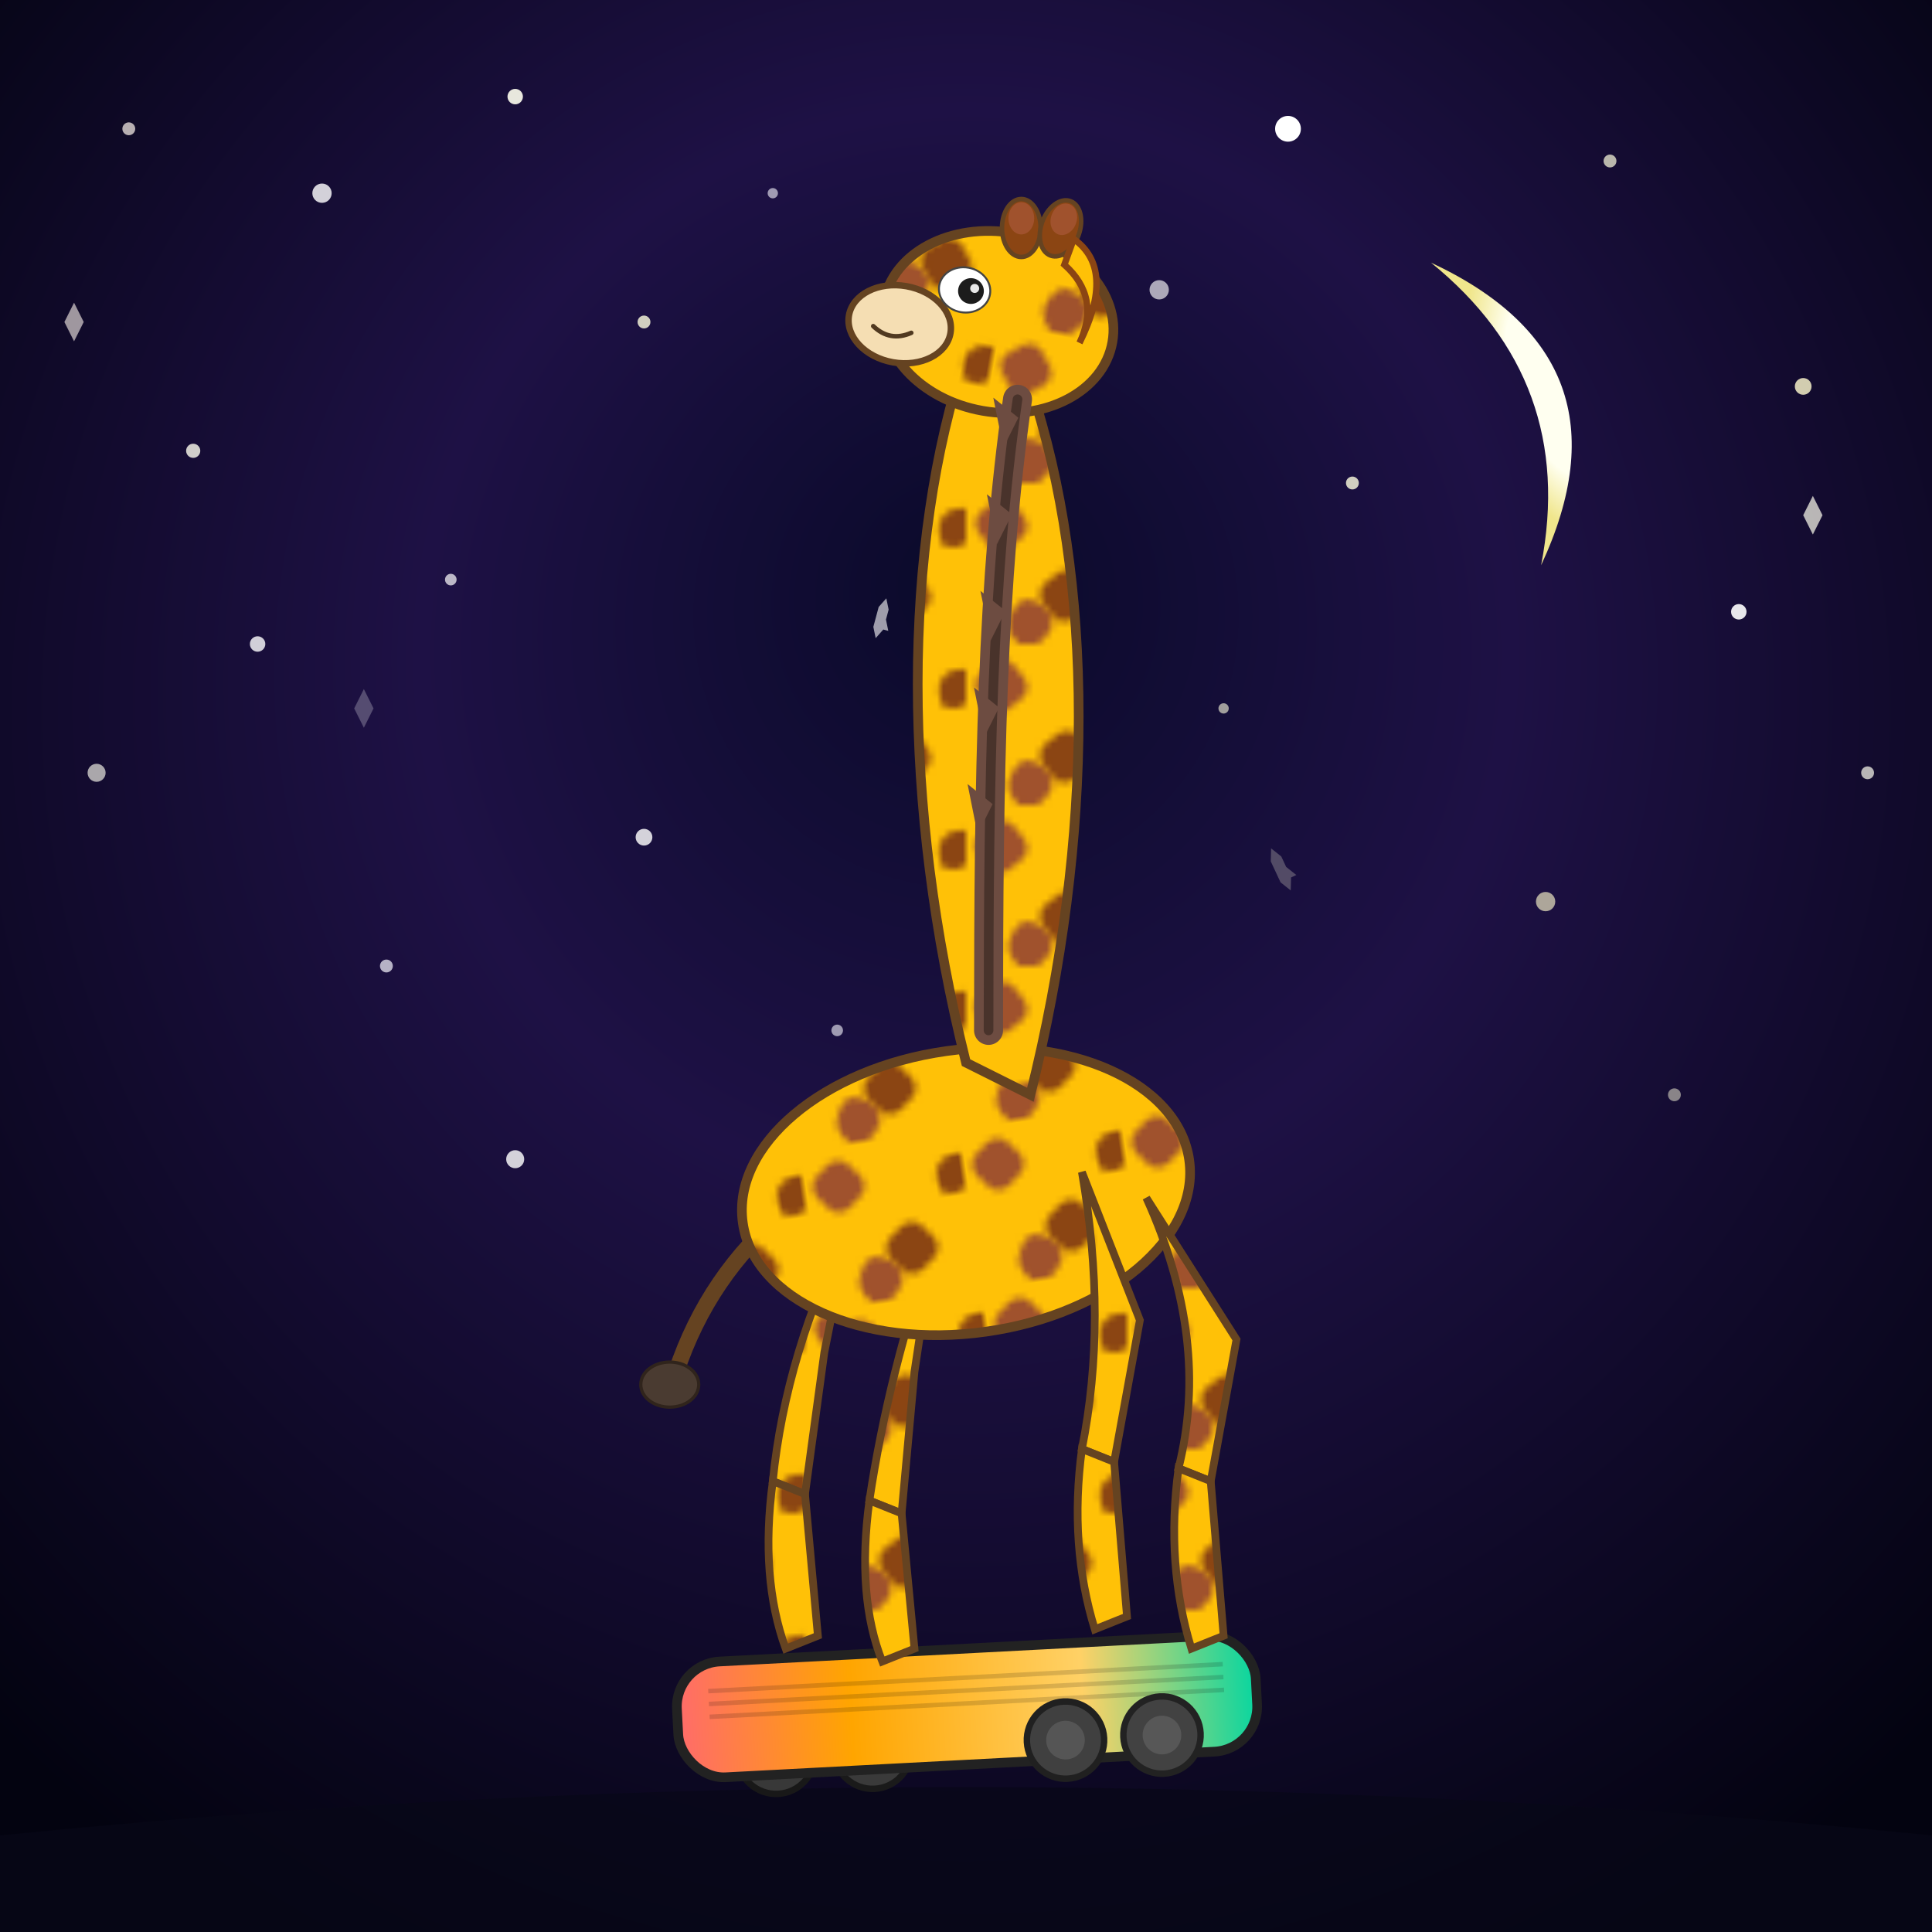 <svg viewBox="0 0 300 300" xmlns="http://www.w3.org/2000/svg">
  <defs>
    <!-- Gradients -->
    <radialGradient id="skyGradient" cx="50%" cy="40%" r="70%" fx="50%" fy="30%">
      <stop offset="0%" style="stop-color:#0A0A2A;" />
      <stop offset="40%" style="stop-color:#1E1145;" />
      <stop offset="100%" style="stop-color:#030310;" />
    </radialGradient>
    <radialGradient id="moonGradient" cx="50%" cy="50%" r="50%">
      <stop offset="60%" style="stop-color:#FFFFF0;" />
      <stop offset="100%" style="stop-color:#F0E68C;" />
    </radialGradient>
    <linearGradient id="skateboardDeckGradient" x1="0%" y1="0%" x2="100%" y2="0%">
        <stop offset="0%" style="stop-color:#FF6B6B;"/>
        <stop offset="30%" style="stop-color:#FFA500;"/>
        <stop offset="70%" style="stop-color:#FFD166;"/>
        <stop offset="100%" style="stop-color:#06D6A0;"/>
    </linearGradient>

    <!-- Patterns -->
    <pattern id="giraffeSpots" patternUnits="userSpaceOnUse" width="25" height="25" x="0" y="0">
      <rect width="25" height="25" fill="#FFC107"/>
      <path d="M3 4 Q6 1 8 4 Q11 7 8 9 Q5 12 3 9 Q0 6 3 4 Z" fill="#A0522D"/>
      <path d="M13 15 Q16 12 18 15 Q21 18 18 20 Q15 23 13 20 Q10 17 13 15 Z" fill="#8B4513"/>
      <path d="M20 2 Q23 0 24 2 Q25 5 23 7 Q20 8 20 7 Q18 4 20 2 Z" fill="#8B4513" transform="rotate(15 12.5 12.5)"/>
      <path d="M6 19 Q8 16 11 19 Q13 22 10 24 Q7 26 6 24 Q4 21 6 19 Z" fill="#A0522D" transform="rotate(-10 12.5 12.5)"/>
    </pattern>

    <!-- Filters -->
    <filter id="starGlow">
      <feGaussianBlur stdDeviation="0.7" result="blur"/>
      <feMerge>
        <feMergeNode in="blur"/>
        <feMergeNode in="SourceGraphic"/>
      </feMerge>
    </filter>
  </defs>

  <!-- Background -->
  <rect width="300" height="300" fill="url(#skyGradient)" />

  <!-- Stars -->
  <g id="stars">
    <circle cx="50" cy="30" r="1.5" fill="#FFFFFF" opacity="0.9" filter="url(#starGlow)" />
    <circle cx="100" cy="50" r="1" fill="#FFFFE0" opacity="0.8" />
    <circle cx="200" cy="20" r="2" fill="#FFFFFF" opacity="1" filter="url(#starGlow)" />
    <circle cx="20" cy="20" r="1" fill="#FFF5EE" opacity="0.7"/>
    <circle cx="80" cy="15" r="1.2" fill="#FFFFF0" opacity="0.9"/>
    <circle cx="120" cy="30" r="0.8" fill="#F8F8FF" opacity="0.6"/>
    <circle cx="180" cy="45" r="1.5" fill="#FFFFFF" opacity="0.8" filter="url(#starGlow)"/>
    <circle cx="250" cy="25" r="1" fill="#FFFFE0" opacity="0.7"/>
    <circle cx="280" cy="60" r="1.3" fill="#FFFACD" opacity="0.9" filter="url(#starGlow)"/>
    <circle cx="30" cy="70" r="1.1" fill="#FFFFF0" opacity="0.8"/>
    <circle cx="70" cy="90" r="0.9" fill="#FFFFFF" opacity="0.7"/>
    <circle cx="150" cy="80" r="1.6" fill="#FFF5EE" opacity="1" filter="url(#starGlow)"/>
    <circle cx="210" cy="75" r="1" fill="#FFFFE0" opacity="0.8"/>
    <circle cx="270" cy="95" r="1.2" fill="#FFFFFF" opacity="0.9"/>
    <circle cx="15" cy="120" r="1.4" fill="#FFFFF0" opacity="0.8" filter="url(#starGlow)"/>
    <circle cx="60" cy="150" r="1" fill="#F8F8FF" opacity="0.7"/>
    <circle cx="100" cy="130" r="1.3" fill="#FFFFFF" opacity="0.9" filter="url(#starGlow)"/>
    <circle cx="190" cy="110" r="0.8" fill="#FFFFE0" opacity="0.6"/>
    <circle cx="240" cy="140" r="1.5" fill="#FFFACD" opacity="0.8" filter="url(#starGlow)"/>
    <circle cx="290" cy="120" r="1" fill="#FFFFF0" opacity="0.7"/>
    <circle cx="40" cy="100" r="1.2" fill="#FFFFFF" opacity="0.8"/>
    <circle cx="260" cy="170" r="1" fill="#FFFFE0" opacity="0.7" filter="url(#starGlow)"/>
    <circle cx="130" cy="160" r="0.9" fill="#F8F8FF" opacity="0.6"/>
    <circle cx="80" cy="180" r="1.4" fill="#FFFFFF" opacity="0.9" filter="url(#starGlow)"/>
    <path d="M10 50 L11.5 47 L13 50 L11.5 53 Z" fill="#FFF5EE" opacity="0.6"/>
    <path d="M280 80 L281.5 77 L283 80 L281.5 83 Z" fill="#FFFFF0" opacity="0.7"/>
    <path d="M55 110 L56.5 107 L58 110 L56.5 113 Z" fill="#FFFFFF" opacity="0.5" filter="url(#starGlow)"/>
    <path d="M170 120 L171 118 L172 120 L171 122 L170 120 L170 118 L171 116 L172 118 L172 120 L173 122 L172 122 L171 124 L170 122 Z" fill="#FFFFFF" opacity="0.6" transform="scale(0.8) rotate(15 171 120)"/>
    <path d="M220 150 L221 148 L222 150 L221 152 L220 150 L220 148 L221 146 L222 148 L222 150 L223 152 L222 152 L221 154 L220 152 Z" fill="#FFFFE0" opacity="0.5" transform="scale(0.9) rotate(-25 221 150)" filter="url(#starGlow)"/>
  </g>

  <!-- Moon -->
  <path d="M230 35 Q255 60 230 85 Q245 60 230 35 Z" fill="url(#moonGradient)" transform="rotate(-20 242.5 60)"/>

  <!-- Ground (subtle) -->
  <path d="M0 285 Q150 270 300 285 L300 300 L0 300 Z" fill="#080818" opacity="0.7"/>

  <!-- Skateboard -->
  <g id="skateboard" transform="translate(150 262) rotate(-3)">
    <!-- Back axle wheels -->
    <circle cx="-30" cy="9" r="6" fill="#383838" stroke="#181818" stroke-width="1"/>
    <circle cx="-30" cy="9" r="3" fill="#4D4D4D"/>
    <circle cx="-15" cy="9" r="6" fill="#3A3A3A" stroke="#1A1A1A" stroke-width="1"/>
    <circle cx="-15" cy="9" r="3" fill="#4F4F4F"/>
    <!-- Trucks -->
    <rect x="-32" y="1" width="10" height="5" fill="#505050" rx="1"/>
    <rect x="12" y="1" width="10" height="5" fill="#505050" rx="1"/>

    <!-- Deck -->
    <rect id="theDeck" x="-45" y="-6" width="90" height="18" rx="7" ry="7" fill="url(#skateboardDeckGradient)" stroke="#222222" stroke-width="1.5"/>
    <g id="theGripTape" stroke="#000" stroke-opacity="0.15" stroke-width="0.7" transform="translate(0 1)">
        <line x1="-40" y1="-2.5" x2="40" y2="-2.5" /> <line x1="-40" y1="-0.5" x2="40" y2="-0.5" /> <line x1="-40" y1="1.5" x2="40" y2="1.5" />
    </g>

    <!-- Front axle wheels -->
    <circle cx="15" cy="9" r="6" fill="#404040" stroke="#202020" stroke-width="1"/>
    <circle cx="15" cy="9" r="3" fill="#555555"/>
    <circle cx="30" cy="9" r="6" fill="#424242" stroke="#222222" stroke-width="1"/>
    <circle cx="30" cy="9" r="3" fill="#575757"/>
  </g>

  <!-- Giraffe -->
  <g id="giraffe" transform="translate(150 150)">
    <!-- Tail -->
    <path d="M -28 38 Q -40 48 -45 63" stroke="#654321" stroke-width="2.5" fill="none" stroke-linecap="round"/>
    <ellipse cx="-46" cy="65" rx="4.5" ry="3.5" fill="#4A3B31" stroke="#30241C" stroke-width="0.5"/>

    <!-- Back Left Leg -->
    <g id="back-left-leg">
        <path d="M -18 40 Q -28 60 -30 80 L -25 82 L -22 60 Z" fill="url(#giraffeSpots)" stroke="#654321" stroke-width="1.2"/>
        <path d="M -30 80 Q -32 95 -28 106 L -23 104 L -25 82 Z" fill="url(#giraffeSpots)" stroke="#654321" stroke-width="1.2"/>
    </g>
    <!-- Back Right Leg -->
    <g id="back-right-leg">
        <path d="M -5 43 Q -12 63 -15 83 L -10 85 L -8 63 Z" fill="url(#giraffeSpots)" stroke="#654321" stroke-width="1.2"/>
        <path d="M -15 83 Q -17 98 -13 108 L -8 106 L -10 85 Z" fill="url(#giraffeSpots)" stroke="#654321" stroke-width="1.2"/>
    </g>

    <!-- Body -->
    <ellipse cx="0" cy="35" rx="35" ry="22" fill="url(#giraffeSpots)" stroke="#654321" stroke-width="1.5" transform="rotate(-8 0 35)"/>

    <!-- Front Left Leg -->
    <g id="front-left-leg">
        <path d="M 18 32 Q 22 55 18 75 L 23 77 L 27 55 Z" fill="url(#giraffeSpots)" stroke="#654321" stroke-width="1.2"/>
        <path d="M 18 75 Q 16 90 20 103 L 25 101 L 23 77 Z" fill="url(#giraffeSpots)" stroke="#654321" stroke-width="1.2"/>
    </g>
    <!-- Front Right Leg -->
    <g id="front-right-leg">
        <path d="M 28 36 Q 38 58 33 78 L 38 80 L 42 58 Z" fill="url(#giraffeSpots)" stroke="#654321" stroke-width="1.2"/>
        <path d="M 33 78 Q 31 93 35 106 L 40 104 L 38 80 Z" fill="url(#giraffeSpots)" stroke="#654321" stroke-width="1.2"/>
    </g>

    <!-- Neck -->
    <path d="M 10 20 C 20 -20, 20 -60, 10 -90 L 0 -95 C -10 -65, -10 -25, 0 15 Z" fill="url(#giraffeSpots)" stroke="#654321" stroke-width="1.5"/>
    
    <!-- Head -->
    <g transform="translate(5 -100) rotate(10)">
      <ellipse cx="0" cy="0" rx="18" ry="14" fill="url(#giraffeSpots)" stroke="#654321" stroke-width="1.5"/>
      <ellipse cx="-15" cy="3" rx="8" ry="6" fill="#F5DEB3" stroke="#654321" stroke-width="1"/>
      <path d="M -19 4 Q -16 6 -13 4" stroke="#503920" stroke-width="0.7" fill="none" stroke-linecap="round"/>
      <ellipse cx="-6" cy="-4" rx="4" ry="3.5" fill="white" stroke="#444" stroke-width="0.3"/>
      <circle cx="-5" cy="-4" r="2" fill="#1C1C1C"/>
      <circle cx="-4.5" cy="-4.5" r="0.7" fill="white" opacity="0.9"/>
      <g id="ossicones" transform="translate(0 -13)">
          <ellipse cx="1" cy="-2" rx="3" ry="4.5" fill="#8B4513" stroke="#654321" stroke-width="0.7" transform="rotate(-10 1 -2)"/>
          <ellipse cx="1" cy="-3.5" rx="2" ry="2.5" fill="#A0522D" transform="rotate(-10 1 -2)"/>
          <ellipse cx="7" cy="-3" rx="3" ry="4.5" fill="#8B4513" stroke="#654321" stroke-width="0.7" transform="rotate(10 7 -3)"/>
          <ellipse cx="7" cy="-4.5" rx="2" ry="2.5" fill="#A0522D" transform="rotate(10 7 -3)"/>
      </g>
      <path d="M13 1 Q23 -7 19 -14 L 16 -11 Q19 -4 13 1 Z" fill="#FFC107" stroke="#8B4513" stroke-width="1" transform="rotate(-35 13 1)"/>
    </g>
    
    <!-- Mane -->
    <g stroke="#6D4C41" stroke-linecap="round">
        <path d="M 8 -88 C 4 -60, 3.5 -30, 3.5 10" stroke-width="4.5" fill="none"/>
        <path d="M 8 -88 C 4 -60, 3.5 -30, 3.5 10" stroke-width="1.5" stroke="#49332B" fill="none"/>
        <path d="M 7.5 -85 L 5 -87 L 6 -82 Z" fill="#6D4C41"/>
        <path d="M 6.5 -70 L 4 -72 L 5 -67 Z" fill="#6D4C41"/>
        <path d="M 5.5 -55 L 3 -57 L 4 -52 Z" fill="#6D4C41"/>
        <path d="M 4.5 -40 L 2 -42 L 3 -37 Z" fill="#6D4C41"/>
        <path d="M 3.5 -25 L 1 -27 L 2 -22 Z" fill="#6D4C41"/>
    </g>
  </g>
</svg>